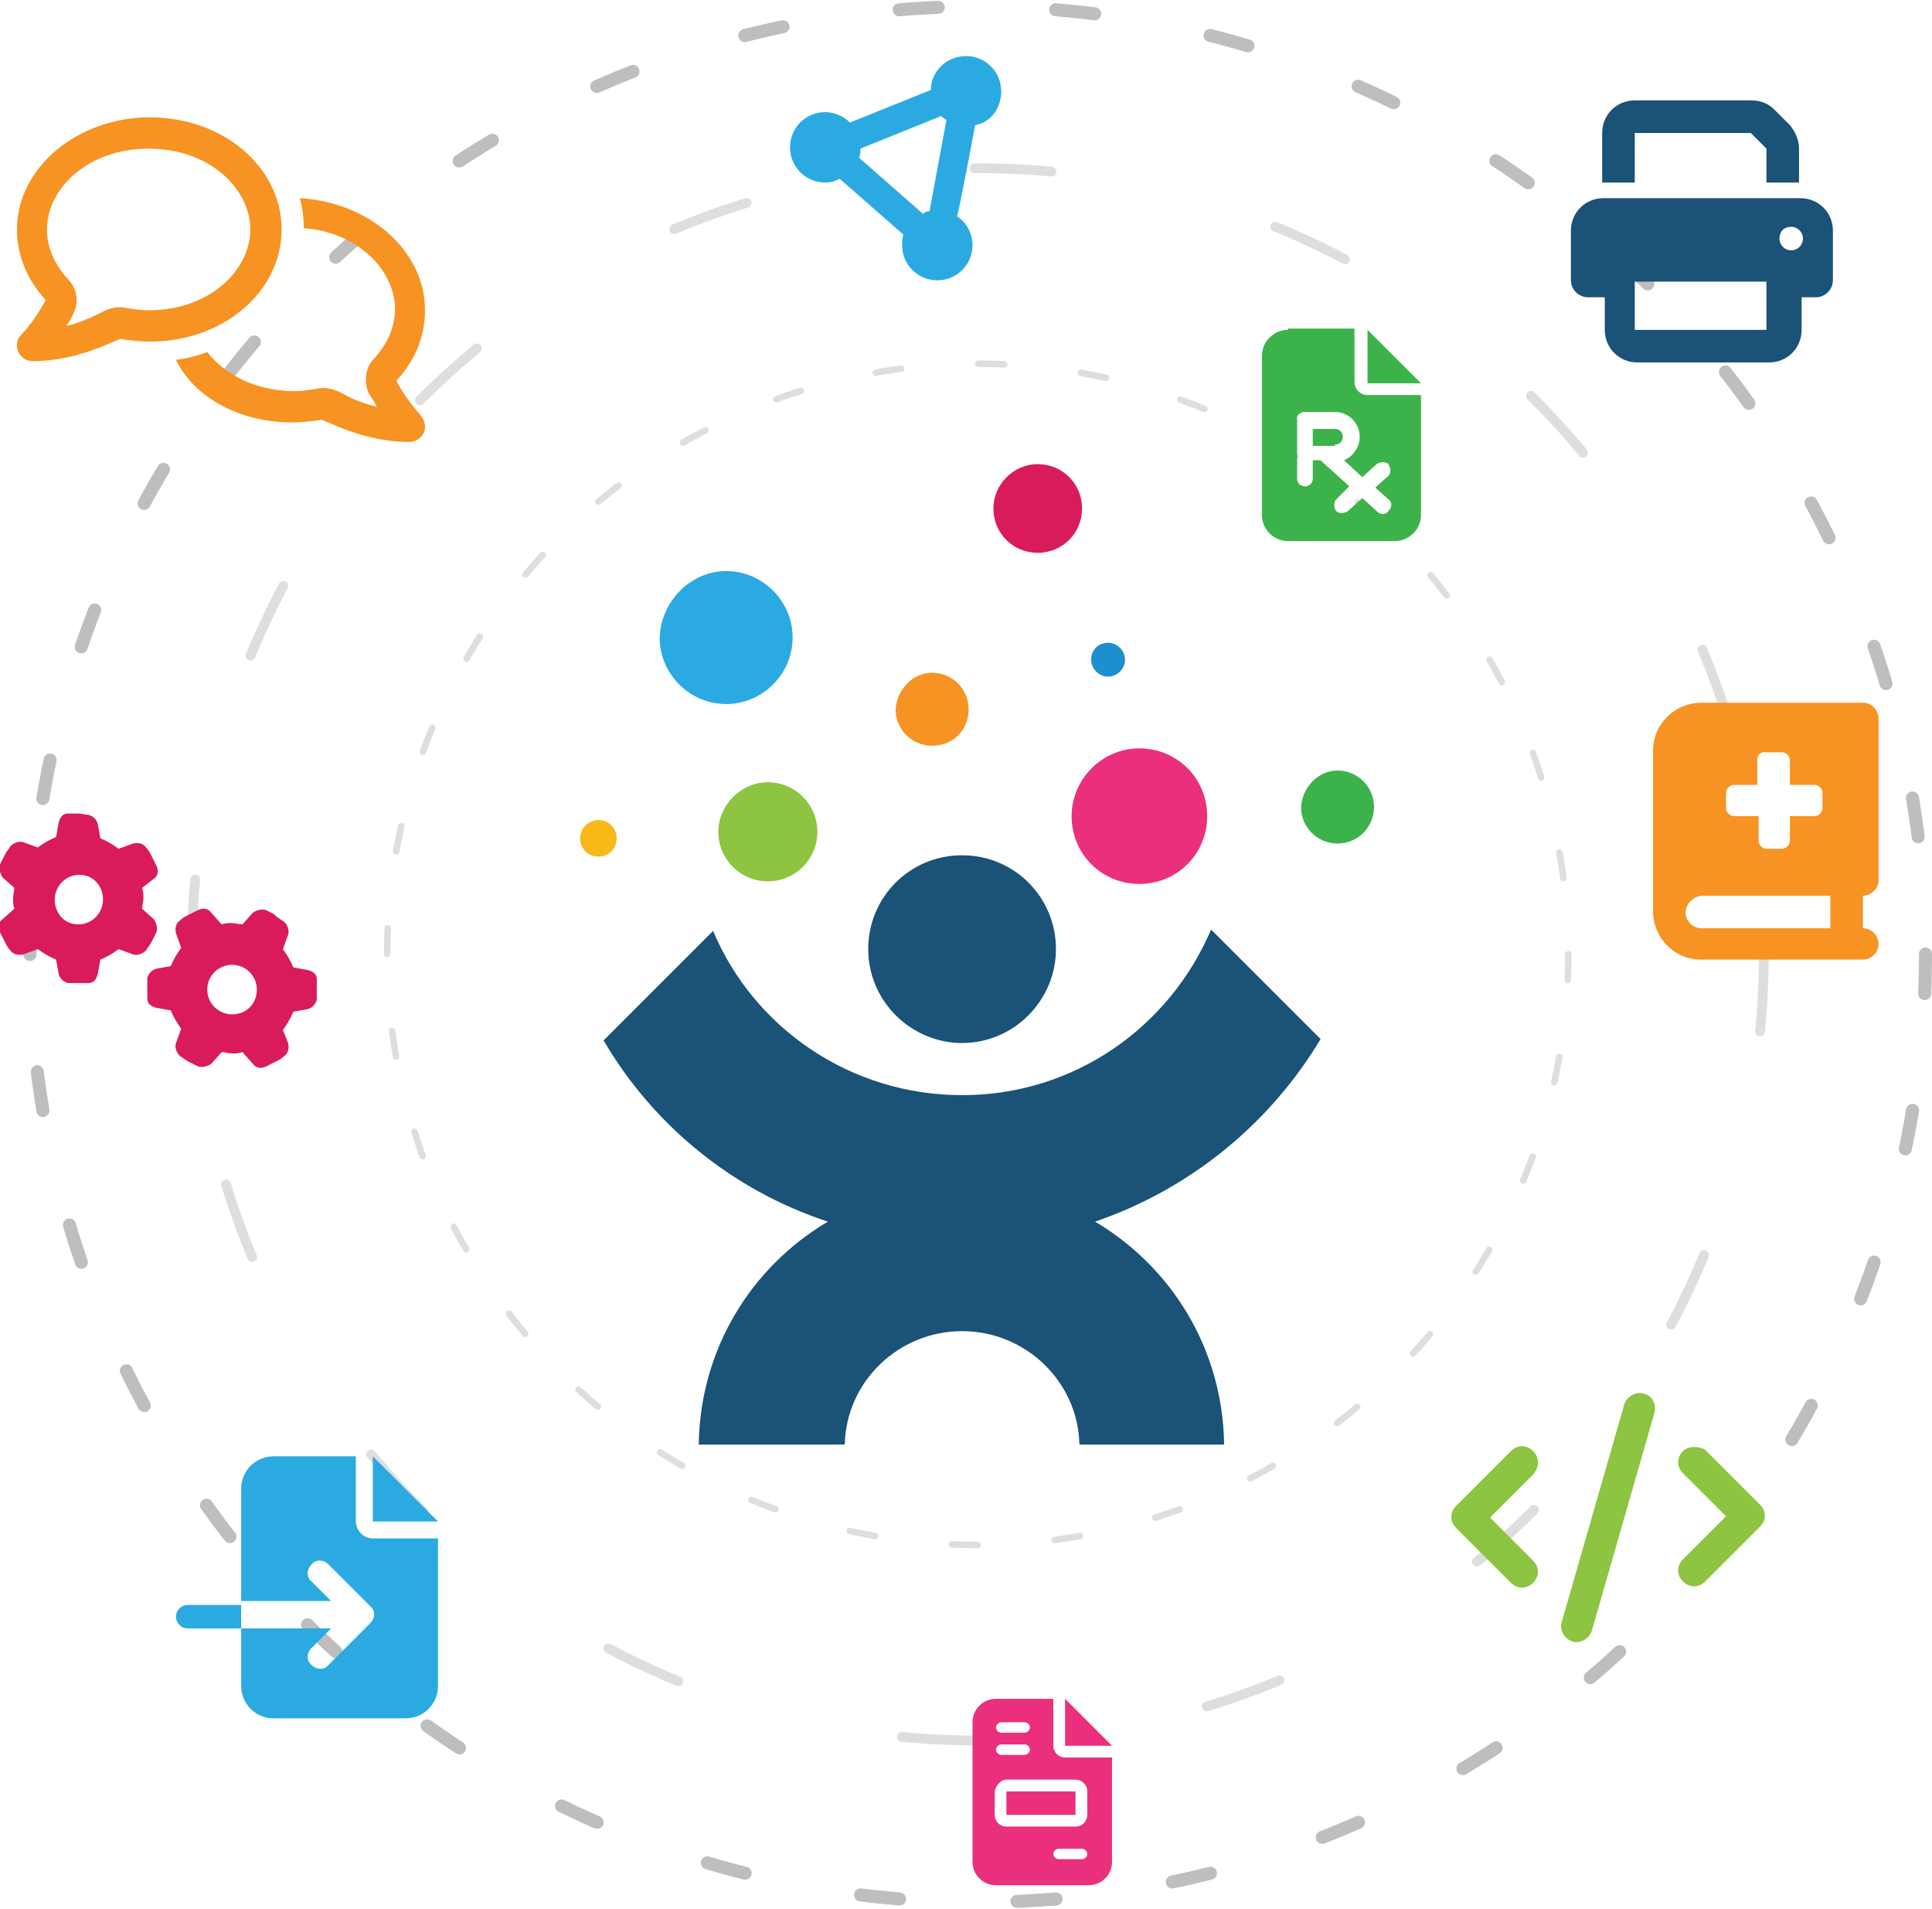 <svg xmlns="http://www.w3.org/2000/svg" xml:space="preserve" style="enable-background:new 0 0 148.2 146.4" viewBox="0 0 148.2 146.4"><style>.st0{fill:#1b5277}.st1{fill:#ea307d}.st2{fill:#8dc441}.st3{fill:#f69322}.st4{fill:#3bb34a}.st6{fill:#2baae2}.st8{fill:#d91b5e}.st11{opacity:.2}</style><g id="Layer_1"><path d="M84 93.7c5.9 3.5 9.8 9.8 9.9 17.1H82.8c-.1-4.8-4.1-8.7-9-8.7s-8.9 3.9-9 8.7H53.6c.1-7.3 4-13.6 9.9-17.1-7.3-2.4-13.4-7.4-17.2-13.9l8.4-8.4C57.8 78.8 65.2 84 73.8 84s15.9-5.2 19.1-12.7l8.4 8.4c-3.9 6.5-10 11.5-17.3 14z" class="st0"/><path d="M73.8 65.6c4 0 7.2 3.2 7.2 7.2 0 3.9-3.2 7.2-7.2 7.2-3.9 0-7.2-3.2-7.2-7.2s3.2-7.2 7.2-7.2z" class="st0"/><path d="M87.4 57.4c2.9 0 5.2 2.3 5.2 5.2s-2.3 5.2-5.2 5.2c-2.9 0-5.2-2.3-5.2-5.2 0-2.8 2.3-5.2 5.2-5.2z" class="st1"/><path d="M58.9 60c2.1 0 3.8 1.7 3.8 3.8s-1.7 3.8-3.8 3.8-3.8-1.7-3.8-3.8c0-2 1.7-3.8 3.8-3.8z" class="st2"/><path d="M71.5 51.6c1.5 0 2.8 1.2 2.8 2.8s-1.2 2.8-2.8 2.8c-1.5 0-2.8-1.2-2.8-2.8.1-1.5 1.3-2.8 2.8-2.8z" class="st3"/><path d="M102.6 59.1c1.5 0 2.8 1.2 2.8 2.8 0 1.5-1.2 2.8-2.8 2.8-1.5 0-2.8-1.2-2.8-2.8.1-1.5 1.3-2.8 2.8-2.8z" class="st4"/><path d="M45.9 62.9c.8 0 1.4.6 1.4 1.4 0 .8-.6 1.4-1.4 1.4-.8 0-1.4-.6-1.4-1.4s.7-1.4 1.4-1.4z" style="fill:#f8b817"/><path d="M55.7 43.8c2.8 0 5.1 2.3 5.1 5.1S58.5 54 55.7 54s-5.1-2.3-5.1-5.1c.1-2.8 2.4-5.1 5.1-5.1z" class="st6"/><path d="M85 49.3c.7 0 1.3.6 1.3 1.3s-.6 1.3-1.3 1.3c-.7 0-1.3-.6-1.3-1.3 0-.8.6-1.3 1.3-1.3z" style="fill:#1e8fce"/><path d="M79.6 35.6c1.9 0 3.4 1.5 3.4 3.4s-1.5 3.4-3.4 3.4-3.4-1.5-3.4-3.4c0-1.8 1.5-3.4 3.4-3.4z" class="st8"/></g><g id="Layer_3"><g style="opacity:.4"><circle cx="75" cy="73.2" r="72.7" style="fill:none;stroke:#5c5c5c;stroke-linecap:round;stroke-miterlimit:10;stroke-dasharray:3.005,9.015"/></g><circle cx="75" cy="73.2" r="60.3" class="st11" style="fill:none;stroke:#5c5c5c;stroke-width:.75;stroke-linecap:round;stroke-miterlimit:10;stroke-dasharray:5.915,17.744"/><circle cx="75" cy="73.2" r="45.3" class="st11" style="fill:none;stroke:#5c5c5c;stroke-width:.5;stroke-linecap:round;stroke-miterlimit:10;stroke-dasharray:1.977,5.931"/><path d="M98.8 25.3c-1.1 0-2 .9-2 2v12.2c0 1.1.9 2 2 2h8.2c1.1 0 2-.9 2-2v-9.2h-4.1c-.6 0-1-.5-1-1v-4.1h-5.1zm6.1 0v4.1h4.1l-4.1-4.1zm-4.8 6.3h2.3c1.1 0 1.9.9 1.9 1.9 0 .8-.5 1.5-1.2 1.8l1.4 1.3 1.1-1c.3-.2.7-.2.9 0 .2.3.2.7 0 .9l-1 .9 1 .9c.3.2.3.6 0 .9-.2.3-.6.3-.9 0l-1.1-1-1.1 1c-.3.2-.7.2-.9 0s-.2-.7 0-.9l1-1-2.1-1.9-.1-.1h-.6v1.4c0 .4-.3.6-.6.6-.4 0-.6-.3-.6-.6v-4.5c-.1-.3.2-.6.6-.6zm2.3 2.5c.4 0 .6-.3.6-.6 0-.4-.3-.6-.6-.6h-1.7v1.3h1.7z" class="st4"/></g><g id="Layer_2"><path d="M125.4 7.7c-1.4 0-2.5 1.1-2.5 2.5V14h2.5v-3.8h8.9l1.2 1.2V14h2.5v-2.6c0-.7-.3-1.3-.7-1.8l-1.2-1.2c-.5-.5-1.1-.7-1.8-.7h-8.9zm10.1 13.8v3.8h-10.1v-3.7h10.1zm2.5 1.3h1.3c.7 0 1.3-.6 1.3-1.3v-3.8c0-1.4-1.1-2.5-2.5-2.5H123c-1.4 0-2.5 1.1-2.5 2.5v3.8c0 .7.6 1.3 1.3 1.3h1.3v2.5c0 1.4 1.1 2.5 2.5 2.5h10.1c1.4 0 2.5-1.1 2.5-2.5v-2.5zm-.6-5.4c.5 0 .9.4.9.9s-.4.9-.9.9-.9-.4-.9-.9.3-.9.9-.9z" class="st0"/><path d="M5.6 24.1c.5-.9.3-2-.4-2.7-1-1.1-1.6-2.4-1.6-3.8 0-3.1 3.1-6.2 7.8-6.2s7.8 3.1 7.8 6.2-3.1 6.2-7.8 6.2c-.6 0-1.3-.1-1.8-.2s-1 0-1.5.2l-.6.3c-.8.4-1.6.7-2.4.9.1-.2.3-.4.4-.7 0 0 .1-.1.1-.2zm-4.3-6.5c0 2 .8 3.9 2.2 5.4 0 .1-.1.2-.1.2-.5.9-1.1 1.8-1.8 2.5-.3.3-.4.8-.2 1.3.2.4.6.7 1.1.7 2.1 0 4.2-.6 6-1.4.2-.1.5-.2.7-.3.7.1 1.5.2 2.3.2 5.6 0 10.1-3.8 10.1-8.6S17.1 9 11.5 9 1.3 12.9 1.3 17.6zm21.1 14.8c.8 0 1.6-.1 2.3-.2.2.1.5.2.7.3 1.8.8 3.9 1.4 6 1.4.5 0 .9-.3 1.1-.7.2-.4.1-.9-.2-1.3-.7-.8-1.3-1.6-1.8-2.5 0-.1-.1-.2-.1-.2 1.4-1.5 2.2-3.3 2.2-5.4 0-4.6-4.3-8.3-9.6-8.6.2.7.3 1.5.3 2.3 4.2.3 7 3.3 7 6.2 0 1.4-.6 2.7-1.6 3.8-.7.7-.8 1.8-.4 2.7.1.1.1.2.2.3.1.2.3.4.4.7-.8-.2-1.7-.5-2.4-.9l-.6-.3c-.5-.2-1-.3-1.5-.2-.6.1-1.2.2-1.8.2-3 0-5.4-1.3-6.7-3-.8.3-1.6.5-2.4.6 1.4 2.9 4.9 4.8 8.9 4.8z" class="st3"/><path d="M76.4 130.3c-1 0-1.8.8-1.8 1.8v10.7c0 1 .8 1.8 1.8 1.8h7.1c1 0 1.8-.8 1.8-1.8v-8h-3.6c-.5 0-.9-.4-.9-.9v-3.6h-4.4zm5.3 0v3.6h3.6l-3.6-3.6zm-4.9 1.8h1.8c.2 0 .4.2.4.4s-.2.4-.4.4h-1.8c-.2 0-.4-.2-.4-.4s.2-.4.4-.4zm0 1.7h1.8c.2 0 .4.2.4.4s-.2.4-.4.4h-1.8c-.2 0-.4-.2-.4-.4s.2-.4.4-.4zm.4 2.7h5.3c.5 0 .9.4.9.9v1.8c0 .5-.4.9-.9.9h-5.3c-.5 0-.9-.4-.9-.9v-1.8c.1-.5.5-.9.9-.9zm0 .9v1.8h5.3v-1.8h-5.3zm4 4.4H83c.2 0 .4.2.4.4s-.2.4-.4.4h-1.8c-.2 0-.4-.2-.4-.4s.2-.4.4-.4z" class="st1"/><path d="M18.5 114.2c0-1.4 1.1-2.5 2.5-2.5h6.3v5c0 .7.6 1.3 1.3 1.3h5v11.3c0 1.4-1.1 2.5-2.5 2.5H21c-1.4 0-2.5-1.1-2.5-2.5v-4.4h6.9l-1.5 1.5c-.4.4-.4 1 0 1.3.4.4 1 .4 1.3 0l3.2-3.2c.4-.4.4-1 0-1.3l-3.2-3.2c-.4-.4-1-.4-1.3 0-.4.4-.4 1 0 1.3l1.5 1.5h-6.9v-8.6zm0 8.8v1.9h-4.1c-.5 0-.9-.4-.9-.9s.4-.9.9-.9h4.1zm15.1-6.3h-5v-5l5 5z" class="st6"/><path d="M126.1 106.9c-.6-.2-1.3.2-1.5.8l-4.8 16.7c-.2.6.2 1.3.8 1.5.6.2 1.3-.2 1.5-.8l4.8-16.7c.2-.7-.2-1.4-.8-1.5zm3 4.4c-.5.5-.5 1.2 0 1.7l3.3 3.3-3.3 3.3c-.5.5-.5 1.2 0 1.7s1.2.5 1.7 0l4.2-4.2c.5-.5.5-1.2 0-1.7l-4.2-4.2c-.5-.3-1.3-.3-1.7.1zm-11.5 0c-.5-.5-1.2-.5-1.7 0l-4.2 4.2c-.5.5-.5 1.2 0 1.7l4.2 4.2c.5.5 1.2.5 1.7 0s.5-1.2 0-1.7l-3.3-3.3 3.3-3.3c.5-.6.5-1.3 0-1.8z" class="st2"/><path d="M11.8 67.4c.3-.2.4-.6.2-1l-.3-.6-.1-.2c-.1-.2-.2-.4-.4-.6-.2-.3-.6-.4-1-.3l-1.1.4c-.4-.3-.9-.6-1.4-.8l-.2-1.1c-.1-.4-.4-.6-.7-.7-.3 0-.5-.1-.8-.1h-.8c-.4 0-.6.3-.7.7l-.2 1.1c-.5.2-1 .5-1.4.8l-1.1-.4c-.3-.1-.7 0-1 .3-.1.2-.3.4-.4.6l-.1.2-.3.6c-.1.3 0 .7.2 1l.9.8c0 .3-.1.5-.1.8 0 .3 0 .5.1.8l-.9.8c-.3.2-.4.6-.2 1l.3.6.1.2c.1.2.2.4.4.6.2.3.6.4 1 .3l1.1-.4c.4.3.9.6 1.4.8l.2 1.1c.1.4.4.6.7.7h1.6c.4 0 .6-.3.7-.7l.2-1.1c.5-.2 1-.5 1.4-.8l1.1.4c.3.1.7 0 1-.3.1-.2.3-.4.4-.6l.1-.2.3-.6c.1-.3 0-.7-.2-1l-.9-.8c0-.3.1-.5.1-.8s0-.5-.1-.8l.9-.7zM4.2 69c0-1 .8-1.9 1.9-1.9s1.8.9 1.8 1.9-.8 1.9-1.9 1.9S4.2 70 4.2 69zm15.2 12.6c.2.3.6.4 1 .2l.6-.3.2-.1c.2-.1.4-.2.6-.4.3-.2.4-.6.3-1l-.4-1c.3-.4.6-.9.8-1.4l1.1-.2c.4-.1.6-.4.7-.7v-1.6c0-.4-.3-.6-.7-.7l-1.1-.2c-.2-.5-.5-1-.8-1.4l.4-1.1c.1-.3 0-.7-.3-1-.2-.1-.4-.3-.6-.4l-.2-.2-.6-.3c-.3-.1-.7 0-1 .2l-.8.9c-.3 0-.5-.1-.8-.1s-.5 0-.8.1l-.8-.9c-.2-.3-.6-.4-1-.2l-.6.3-.2.1c-.2.1-.4.2-.6.4-.3.2-.4.6-.3 1l.4 1.1c-.3.4-.6.9-.8 1.4l-1.1.2c-.4.1-.6.4-.7.7v1.6c0 .4.3.6.7.7l1.1.2c.2.5.5 1 .8 1.4l-.4 1.1c-.1.3 0 .7.3 1 .2.1.4.3.6.4l.2.1.6.3c.3.1.7 0 1-.2l.8-.9c.3 0 .5.1.8.1s.5 0 .8-.1l.8.9zM17.8 74c1 0 1.9.8 1.9 1.9s-.8 1.9-1.9 1.9c-1 0-1.9-.8-1.9-1.9s.9-1.9 1.9-1.9z" class="st8"/><path d="M74.8 9.6c1.2-.2 2-1.3 2-2.6 0-1.5-1.2-2.7-2.7-2.7-1.5 0-2.7 1.2-2.7 2.6l-6.2 2.5c-.5-.5-1.2-.8-1.9-.8-1.5 0-2.7 1.2-2.7 2.7s1.2 2.7 2.7 2.7c.4 0 .8-.1 1.1-.3l4.9 4.3c-.1.3-.1.5-.1.8 0 1.5 1.2 2.7 2.7 2.7 1.5 0 2.7-1.2 2.7-2.7 0-.9-.5-1.8-1.2-2.2.1 0 1.4-7 1.4-7zm-8.9 2.5c.1-.2.1-.5.1-.7l6.2-2.5c.1.1.2.2.4.3l-1.3 7c-.2 0-.4.1-.5.2l-4.9-4.3z" class="st6"/><path d="M126.8 57.6c0-2.1 1.7-3.7 3.7-3.7H142.9c.7 0 1.2.6 1.2 1.2v12.4c0 .7-.6 1.2-1.2 1.2v2.5c.7 0 1.2.6 1.2 1.2 0 .7-.6 1.2-1.2 1.2H130.5c-2.1 0-3.7-1.7-3.7-3.7V57.6zm2.5 12.4c0 .7.6 1.2 1.2 1.2h9.9v-2.5h-9.9c-.7.1-1.2.7-1.2 1.3zm5.5-11.7v1.9H133c-.3 0-.6.3-.6.6V62c0 .3.3.6.6.6h1.9v1.9c0 .3.3.6.6.6h1.2c.3 0 .6-.3.6-.6v-1.9h1.9c.3 0 .6-.3.6-.6v-1.2c0-.3-.3-.6-.6-.6h-1.9v-1.9c0-.3-.3-.6-.6-.6h-1.2c-.4-.1-.7.2-.7.6z" class="st3"/></g></svg>
